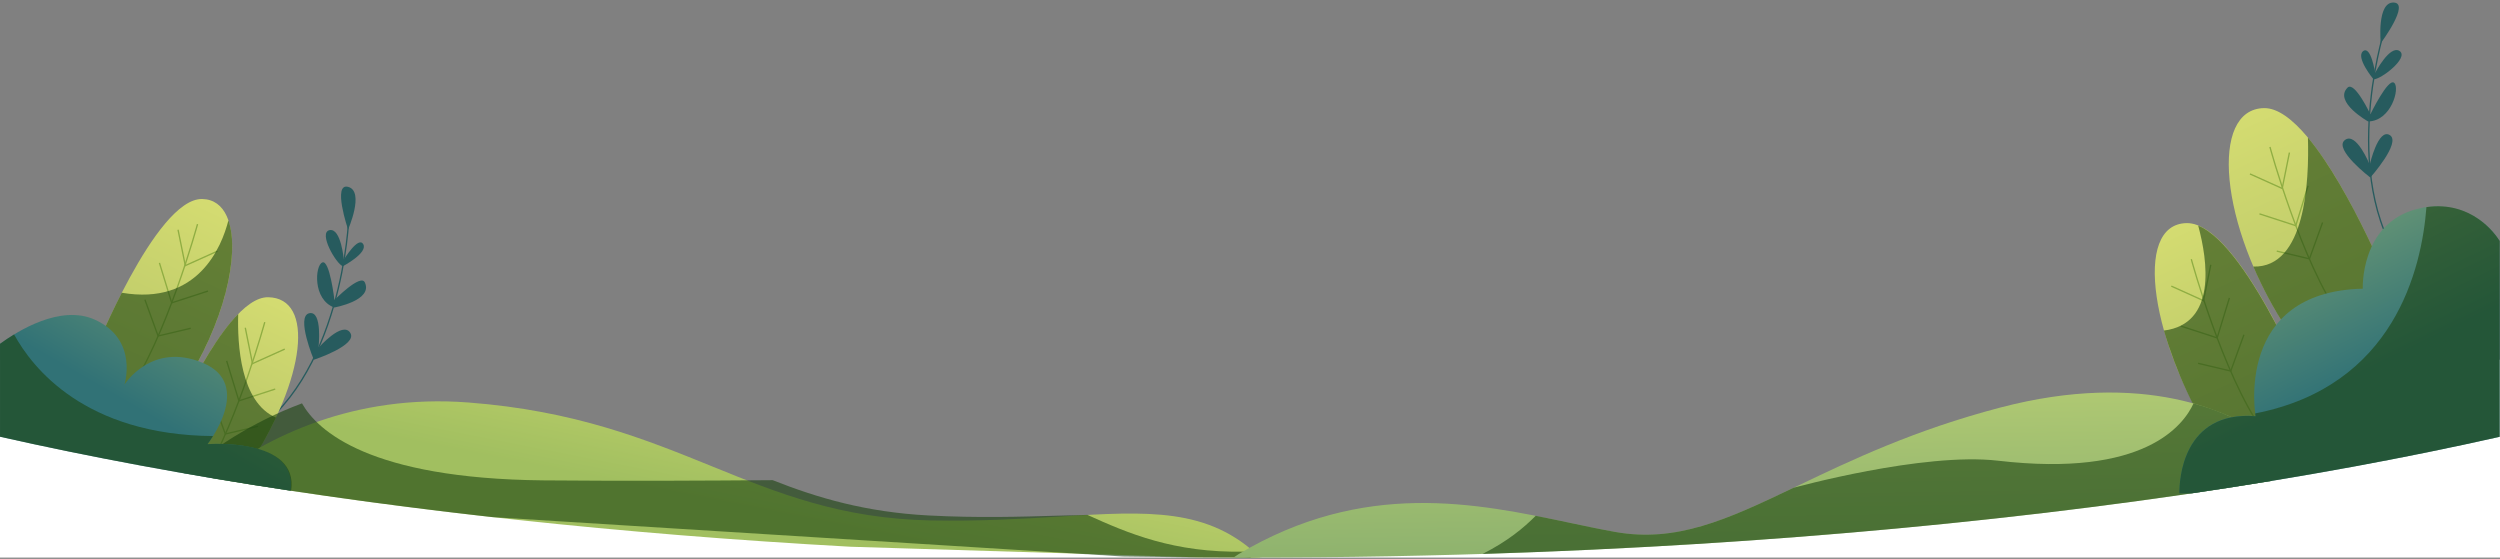 <svg width="1919" height="429" viewBox="0 0 1919 429" fill="none" xmlns="http://www.w3.org/2000/svg">
<rect x="0" y="0" width="1919" height="429" fill="#808080" stroke="none"/>
<path d="M1601.33 323.337C1599.92 323.456 1598.75 323.135 1598.71 322.619C1598.66 322.103 1599.76 321.588 1601.17 321.468C1602.57 321.348 1603.74 321.67 1603.79 322.186C1603.83 322.702 1602.73 323.217 1601.33 323.337Z" fill="white"/>
<path d="M1611.02 334.904C1612.42 334.785 1613.58 335.11 1613.63 335.623C1613.67 336.137 1612.58 336.654 1611.18 336.773C1609.79 336.892 1608.61 336.569 1608.56 336.055C1608.52 335.542 1609.71 335.017 1611.02 334.904Z" fill="white"/>
<path d="M1535.29 340.476C1533.88 340.595 1532.71 340.274 1532.67 339.758C1532.62 339.242 1533.73 338.726 1535.13 338.607C1536.53 338.487 1537.7 338.808 1537.75 339.325C1537.79 339.841 1536.69 340.356 1535.29 340.476Z" fill="white"/>
<path d="M1510.72 330.268C1512.11 330.149 1513.28 330.473 1513.32 330.987C1513.37 331.5 1512.27 332.018 1510.87 332.137C1509.48 332.255 1508.3 331.932 1508.26 331.419C1508.21 330.905 1509.31 330.388 1510.72 330.268Z" fill="white"/>
<path d="M1145.64 410.394C1144.24 410.513 1143.06 410.192 1143.02 409.676C1142.98 409.16 1144.08 408.644 1145.48 408.525C1146.88 408.405 1148.06 408.726 1148.1 409.242C1148.14 409.759 1147.04 410.274 1145.64 410.394Z" fill="white"/>
<path d="M1470.4 363.679C1471.8 363.56 1472.98 363.884 1473.02 364.397C1473.06 364.91 1471.96 365.429 1470.56 365.548C1469.17 365.667 1468 365.342 1467.95 364.829C1467.91 364.316 1468.99 363.799 1470.4 363.679Z" fill="white"/>
<path d="M1440.27 353.39C1441.67 353.27 1442.84 353.595 1442.89 354.108C1442.93 354.621 1441.83 355.139 1440.43 355.259C1439.02 355.379 1437.86 355.053 1437.82 354.54C1437.78 354.027 1438.83 353.512 1440.27 353.39Z" fill="white"/>
<path d="M1126.36 399.272C1127.75 399.153 1128.92 399.477 1128.96 399.991C1129.01 400.504 1127.91 401.021 1126.52 401.14C1125.12 401.259 1123.94 400.936 1123.9 400.423C1123.85 399.909 1124.95 399.392 1126.36 399.272Z" fill="white"/>
<path d="M1416.72 381.513C1415.32 381.632 1414.15 381.311 1414.1 380.795C1414.06 380.279 1415.16 379.763 1416.56 379.644C1417.96 379.524 1419.14 379.846 1419.18 380.362C1419.23 380.878 1418.12 381.393 1416.72 381.513Z" fill="white"/>
<path d="M267.737 167.15C267.737 167.15 263.473 292.427 186.158 337.426" stroke="#275B5E" stroke-width="1.04" stroke-miterlimit="10"/>
<path d="M240.899 276.163C240.899 276.163 274.835 264.972 268.867 255.486C262.898 246.001 244.459 266.997 244.459 266.997C244.459 266.997 247.827 238.135 237.382 240.437C226.937 242.739 240.899 276.163 240.899 276.163Z" fill="#275B5E"/>
<path d="M256.586 236.045C256.586 236.045 286.6 230.674 280.034 216.754C276.773 209.869 256.714 230.29 256.714 230.29C256.714 230.29 253.09 199.232 247.441 201.449C241.793 203.666 239.853 229.949 256.586 236.045Z" fill="#275B5E"/>
<path d="M263.194 204.368C263.194 204.368 282.571 194.136 278.841 187.485C275.11 180.834 263.919 199.316 263.919 199.316C263.919 199.316 261.787 174.823 252.962 176.656C244.137 178.489 257.95 202.577 263.194 204.368Z" fill="#275B5E"/>
<path d="M1821.9 60.864C1821.9 60.864 1807.91 43.996 1813.9 39.279C1819.89 34.562 1823.16 55.919 1823.16 55.919C1823.16 55.919 1834.5 34.106 1841.95 39.176C1849.41 44.247 1827.43 61.216 1821.9 60.864Z" fill="#275B5E"/>
<path d="M267.181 176.21C267.181 176.21 279.971 147.134 267.415 143.489C254.86 139.844 267.181 176.21 267.181 176.21Z" fill="#275B5E"/>
<path d="M1827.47 33.146C1827.47 33.146 1824.27 1.544 1837.34 1.946C1850.4 2.347 1827.47 33.146 1827.47 33.146Z" fill="#275B5E"/>
<path d="M70.812 274.138C70.812 274.138 119.393 152.143 155.141 152.762C190.889 153.38 184.515 229.501 140.432 297.139C96.35 364.776 70.812 274.138 70.812 274.138Z" fill="url(#paint0_linear_2416_615)"/>
<path d="M151.625 172.052C151.625 172.052 127.623 260.281 96.82 303.618" stroke="#8FAD42" stroke-width="1.04" stroke-miterlimit="10"/>
<path d="M136.66 176.359L142.245 203.879L166.972 192.73" stroke="#8FAD42" stroke-width="1.04" stroke-miterlimit="10"/>
<path d="M122.379 201.789L131.78 232.463L159.662 223.404" stroke="#8FAD42" stroke-width="1.04" stroke-miterlimit="10"/>
<path d="M111.23 230.011L121.335 257.893L146.424 251.967" stroke="#8FAD42" stroke-width="1.04" stroke-miterlimit="10"/>
<g style="mix-blend-mode:soft-light" opacity="0.6">
<path d="M175.328 169.132C170.148 189.554 151.879 234.745 93.493 224.705C80.085 250.86 70.812 274.138 70.812 274.138C70.812 274.138 96.392 364.839 140.432 297.138C172.194 248.345 184.387 195.245 175.328 169.132Z" fill="#1A430F"/>
</g>
<path d="M121.525 349.513C121.525 349.513 170.084 227.519 205.854 228.158C241.623 228.798 234.908 290.232 190.932 357.933L121.525 349.513Z" fill="url(#paint1_linear_2416_615)"/>
<path d="M203.233 247.279C203.233 247.279 183.494 319.755 156.869 365.628" stroke="#8FAD42" stroke-width="1.04" stroke-miterlimit="10"/>
<path d="M188.268 251.585L193.831 279.105L218.58 267.957" stroke="#8FAD42" stroke-width="1.04" stroke-miterlimit="10"/>
<path d="M173.984 277.015L183.385 307.69L211.267 298.63" stroke="#8FAD42" stroke-width="1.04" stroke-miterlimit="10"/>
<path d="M162.838 305.259L172.942 333.12L198.032 327.215" stroke="#8FAD42" stroke-width="1.04" stroke-miterlimit="10"/>
<path d="M0 276.004L159 351.504L959.5 428.004L1279 413.504L1919 276.004V428.004H0V276.004Z" fill="white"/>
<g style="mix-blend-mode:soft-light" opacity="0.6">
<path d="M182.853 241.011C152.264 272.219 121.525 349.512 121.525 349.512L190.847 358.039C198.704 346.048 205.72 333.527 211.844 320.565C184.473 308.819 182.15 264.054 182.853 241.011Z" fill="#1A430F"/>
</g>
<path d="M1777.22 313.377C1777.22 313.377 1720.39 170.556 1678.5 171.26C1636.61 171.963 1650.92 263.902 1702.53 343.199L1777.22 313.377Z" fill="url(#paint2_linear_2416_615)"/>
<path d="M1682.04 198.951C1682.04 198.951 1706.04 287.18 1736.84 330.516" stroke="#8FAD42" stroke-width="1.04" stroke-miterlimit="10"/>
<path d="M1697 203.257L1691.42 230.798L1666.69 219.628" stroke="#8FAD42" stroke-width="1.04" stroke-miterlimit="10"/>
<path d="M1711.29 228.687L1701.89 259.361L1674 250.302" stroke="#8FAD42" stroke-width="1.04" stroke-miterlimit="10"/>
<path d="M1722.44 256.931L1712.33 284.813L1687.24 278.887" stroke="#8FAD42" stroke-width="1.04" stroke-miterlimit="10"/>
<g style="mix-blend-mode:soft-light" opacity="0.6">
<path d="M1661.04 253.734C1670.37 285.457 1684.33 315.626 1702.48 343.264L1777.09 313.421C1777.09 313.421 1727.89 189.785 1687.33 173.179C1694.64 200.059 1701.69 248.618 1661.04 253.734Z" fill="#1A430F"/>
</g>
<path d="M1836.61 225.106C1836.61 225.106 1779.76 82.285 1737.87 82.988C1695.98 83.692 1703.46 172.752 1755.07 252.029C1806.68 331.305 1836.61 225.106 1836.61 225.106Z" fill="url(#paint3_linear_2416_615)"/>
<path d="M1742.41 112.81C1742.41 112.81 1766.43 201.039 1797.23 244.376" stroke="#8FAD42" stroke-width="1.04" stroke-miterlimit="10"/>
<path d="M1757.37 117.117L1751.81 144.658L1727.06 133.509" stroke="#8FAD42" stroke-width="1.04" stroke-miterlimit="10"/>
<path d="M1771.68 142.568L1762.25 173.221L1734.37 164.162" stroke="#8FAD42" stroke-width="1.04" stroke-miterlimit="10"/>
<path d="M1782.82 170.792L1772.72 198.674L1747.63 192.748" stroke="#8FAD42" stroke-width="1.04" stroke-miterlimit="10"/>
<g style="mix-blend-mode:soft-light" opacity="0.6">
<path d="M1836.61 225.107C1836.61 225.107 1804.99 145.682 1771.55 105.585C1772.61 139.116 1769.74 205.667 1729.66 204.622C1736.75 221.126 1745.25 236.987 1755.07 252.03C1806.68 331.328 1836.61 225.107 1836.61 225.107Z" fill="#1A430F"/>
</g>
<path d="M1829.89 24.496C1829.89 24.496 1792.67 144.188 1850.91 212.081" stroke="#275B5E" stroke-width="1.04" stroke-miterlimit="10"/>
<path d="M1819.45 136.281C1819.45 136.281 1791.07 114.56 1799.84 107.568C1808.6 100.576 1819.02 126.476 1819.02 126.476C1819.02 126.476 1825.42 98.103 1834.43 103.71C1843.45 109.316 1819.45 136.281 1819.45 136.281Z" fill="#275B5E"/>
<path d="M1817.74 93.221C1817.74 93.221 1791.16 78.3 1801.93 67.3C1807.28 61.843 1819.51 87.722 1819.51 87.722C1819.51 87.722 1833.13 59.605 1837.76 63.57C1842.38 67.535 1835.54 93.008 1817.74 93.221Z" fill="#275B5E"/>
<path fill-rule="evenodd" clip-rule="evenodd" d="M163.342 367.134C310.238 391.845 475.608 409.916 652.98 419.683L919.763 427.853C932.967 427.944 946.214 427.99 959.503 427.99C962.135 427.99 964.764 427.988 967.392 427.985C927.681 389.546 881.671 392.347 813.473 396.5C784.78 398.247 752.16 400.234 714.429 399.488C645.414 398.128 597.544 378.684 546.603 357.993C495.506 337.239 441.319 315.229 359.603 308.956C271.276 302.186 205.285 335.323 163.342 367.134Z" fill="url(#paint4_linear_2416_615)"/>
<g style="mix-blend-mode:soft-light" opacity="0.6">
<path fill-rule="evenodd" clip-rule="evenodd" d="M834.665 395.223C865.833 409.344 901.033 424.494 955.177 423.439C956.906 424.921 958.584 426.439 960.208 427.99C959.973 427.99 959.738 427.99 959.503 427.99C926.646 427.99 894.043 427.71 861.728 427.16L377.884 396.94C294.572 387.599 215.326 376.312 141.02 363.303C162.014 345.432 192.584 324.238 231.816 309.612C243.719 330.665 283.549 367.363 416.842 368.728C484.034 369.341 542.805 368.934 593.067 368.565C628.035 382.393 665.002 393.16 712.936 395.679C750.496 397.654 783.097 396.687 811.777 395.836C819.698 395.601 827.32 395.375 834.665 395.223Z" fill="#1A430F"/>
</g>
<path fill-rule="evenodd" clip-rule="evenodd" d="M1205.01 401.341C1133.21 386.186 1046.93 367.975 950.763 425.342L946.814 427.982C951.039 427.991 955.268 427.995 959.501 427.995C1248.35 427.995 1517.53 406.38 1743.85 369.105L1741.05 336.212C1712.84 316.321 1646.01 283.801 1535.27 312.877C1469.21 330.185 1420.85 353.325 1380.3 372.724C1327.49 397.993 1287.95 416.914 1239.84 408.328C1228.65 406.33 1217.03 403.878 1205.01 401.341Z" fill="url(#paint5_linear_2416_615)"/>
<g style="mix-blend-mode:soft-light" opacity="0.6">
<path fill-rule="evenodd" clip-rule="evenodd" d="M1137.99 425.211C1359.1 418.265 1564.88 398.581 1743.85 369.105L1741.05 336.207C1723.6 324.167 1704.21 315.203 1683.74 309.704C1676.08 326.29 1646.35 366.752 1533.78 353.643C1476.19 346.941 1376.7 374.435 1376.7 374.435C1325.67 398.842 1286.85 416.709 1239.84 408.323C1228.77 406.35 1217.32 403.931 1205.47 401.427C1196.81 399.595 1187.92 397.718 1178.81 395.935C1169.58 405.22 1157.16 415.541 1137.99 425.211Z" fill="#1A430F"/>
</g>
<path fill-rule="evenodd" clip-rule="evenodd" d="M1891.18 162.127C1902.6 166.558 1912.27 174.573 1918.74 184.967V335.291C1846.17 351.648 1767.2 366.179 1682.93 378.607H1672.9C1672.83 368.567 1675.16 315.126 1731.37 319.389C1731.37 319.389 1714.68 223.977 1813.65 221.589C1813.65 221.589 1811.6 171.346 1855.43 160.389C1867.22 157.085 1879.77 157.695 1891.18 162.127Z" fill="url(#paint6_linear_2416_615)"/>
<g style="mix-blend-mode:soft-light" opacity="0.6">
<path fill-rule="evenodd" clip-rule="evenodd" d="M1731.07 317.344C1837.76 296.539 1858.93 206.413 1862.53 158.983C1897.38 153.974 1915.37 179.575 1918.74 184.968V335.291C1846 351.686 1766.84 366.247 1682.34 378.693H1672.9C1672.83 368.653 1675.16 315.212 1731.37 319.476C1731.37 319.476 1731.24 318.644 1731.07 317.344Z" fill="#1A430F"/>
</g>
<path fill-rule="evenodd" clip-rule="evenodd" d="M155.803 278.592C195.302 295.219 159.277 340.943 159.277 340.943C159.277 340.943 229.055 335.618 223.012 376.657C143.538 364.653 68.898 350.767 0.021 335.236V263.926C13.621 253.993 46.428 233.55 72.647 245.317C106.604 260.558 95.52 295.219 95.52 295.219C95.52 295.219 116.303 261.965 155.803 278.592Z" fill="url(#paint7_linear_2416_615)"/>
<g style="mix-blend-mode:soft-light" opacity="0.6">
<path fill-rule="evenodd" clip-rule="evenodd" d="M163.541 334.719C161.132 338.578 159.277 340.944 159.277 340.944C159.277 340.944 229.639 335.612 223.5 376.731C143.836 364.71 69.023 350.797 0 335.232V263.927C2.835 261.838 6.544 259.323 10.807 256.722C24.727 282.195 65.058 333.909 163.541 334.719Z" fill="#1A430F"/>
</g>
<defs>
<linearGradient id="paint0_linear_2416_615" x1="80.106" y1="342.99" x2="173.793" y2="141.251" gradientUnits="userSpaceOnUse">
<stop stop-color="#AFBF65"/>
<stop offset="1" stop-color="#D7DE72"/>
</linearGradient>
<linearGradient id="paint1_linear_2416_615" x1="142.544" y1="386.114" x2="220.818" y2="217.543" gradientUnits="userSpaceOnUse">
<stop stop-color="#AFBF65"/>
<stop offset="1" stop-color="#D7DE72"/>
</linearGradient>
<linearGradient id="paint2_linear_2416_615" x1="1751.51" y1="356.65" x2="1660.13" y2="159.813" gradientUnits="userSpaceOnUse">
<stop stop-color="#AFBF65"/>
<stop offset="1" stop-color="#D7DE72"/>
</linearGradient>
<linearGradient id="paint3_linear_2416_615" x1="1825.69" y1="305.746" x2="1716.02" y2="69.495" gradientUnits="userSpaceOnUse">
<stop stop-color="#AFBF65"/>
<stop offset="1" stop-color="#D7DE72"/>
</linearGradient>
<linearGradient id="paint4_linear_2416_615" x1="536.909" y1="444.962" x2="580.871" y2="222.089" gradientUnits="userSpaceOnUse">
<stop offset="0.27" stop-color="#A1BF60"/>
<stop offset="1" stop-color="#D7DE72"/>
</linearGradient>
<linearGradient id="paint5_linear_2416_615" x1="1351.3" y1="509.554" x2="1344.87" y2="100.652" gradientUnits="userSpaceOnUse">
<stop stop-color="#77A36B"/>
<stop offset="1" stop-color="#E6ED7A"/>
</linearGradient>
<linearGradient id="paint6_linear_2416_615" x1="1839.06" y1="370.037" x2="1646.66" y2="-22.635" gradientUnits="userSpaceOnUse">
<stop offset="0.19" stop-color="#317276"/>
<stop offset="1" stop-color="#D7DE72"/>
</linearGradient>
<linearGradient id="paint7_linear_2416_615" x1="75.561" y1="385.696" x2="279.419" y2="33.337" gradientUnits="userSpaceOnUse">
<stop offset="0.19" stop-color="#317276"/>
<stop offset="1" stop-color="#D7DE72"/>
</linearGradient>
</defs>
</svg>
